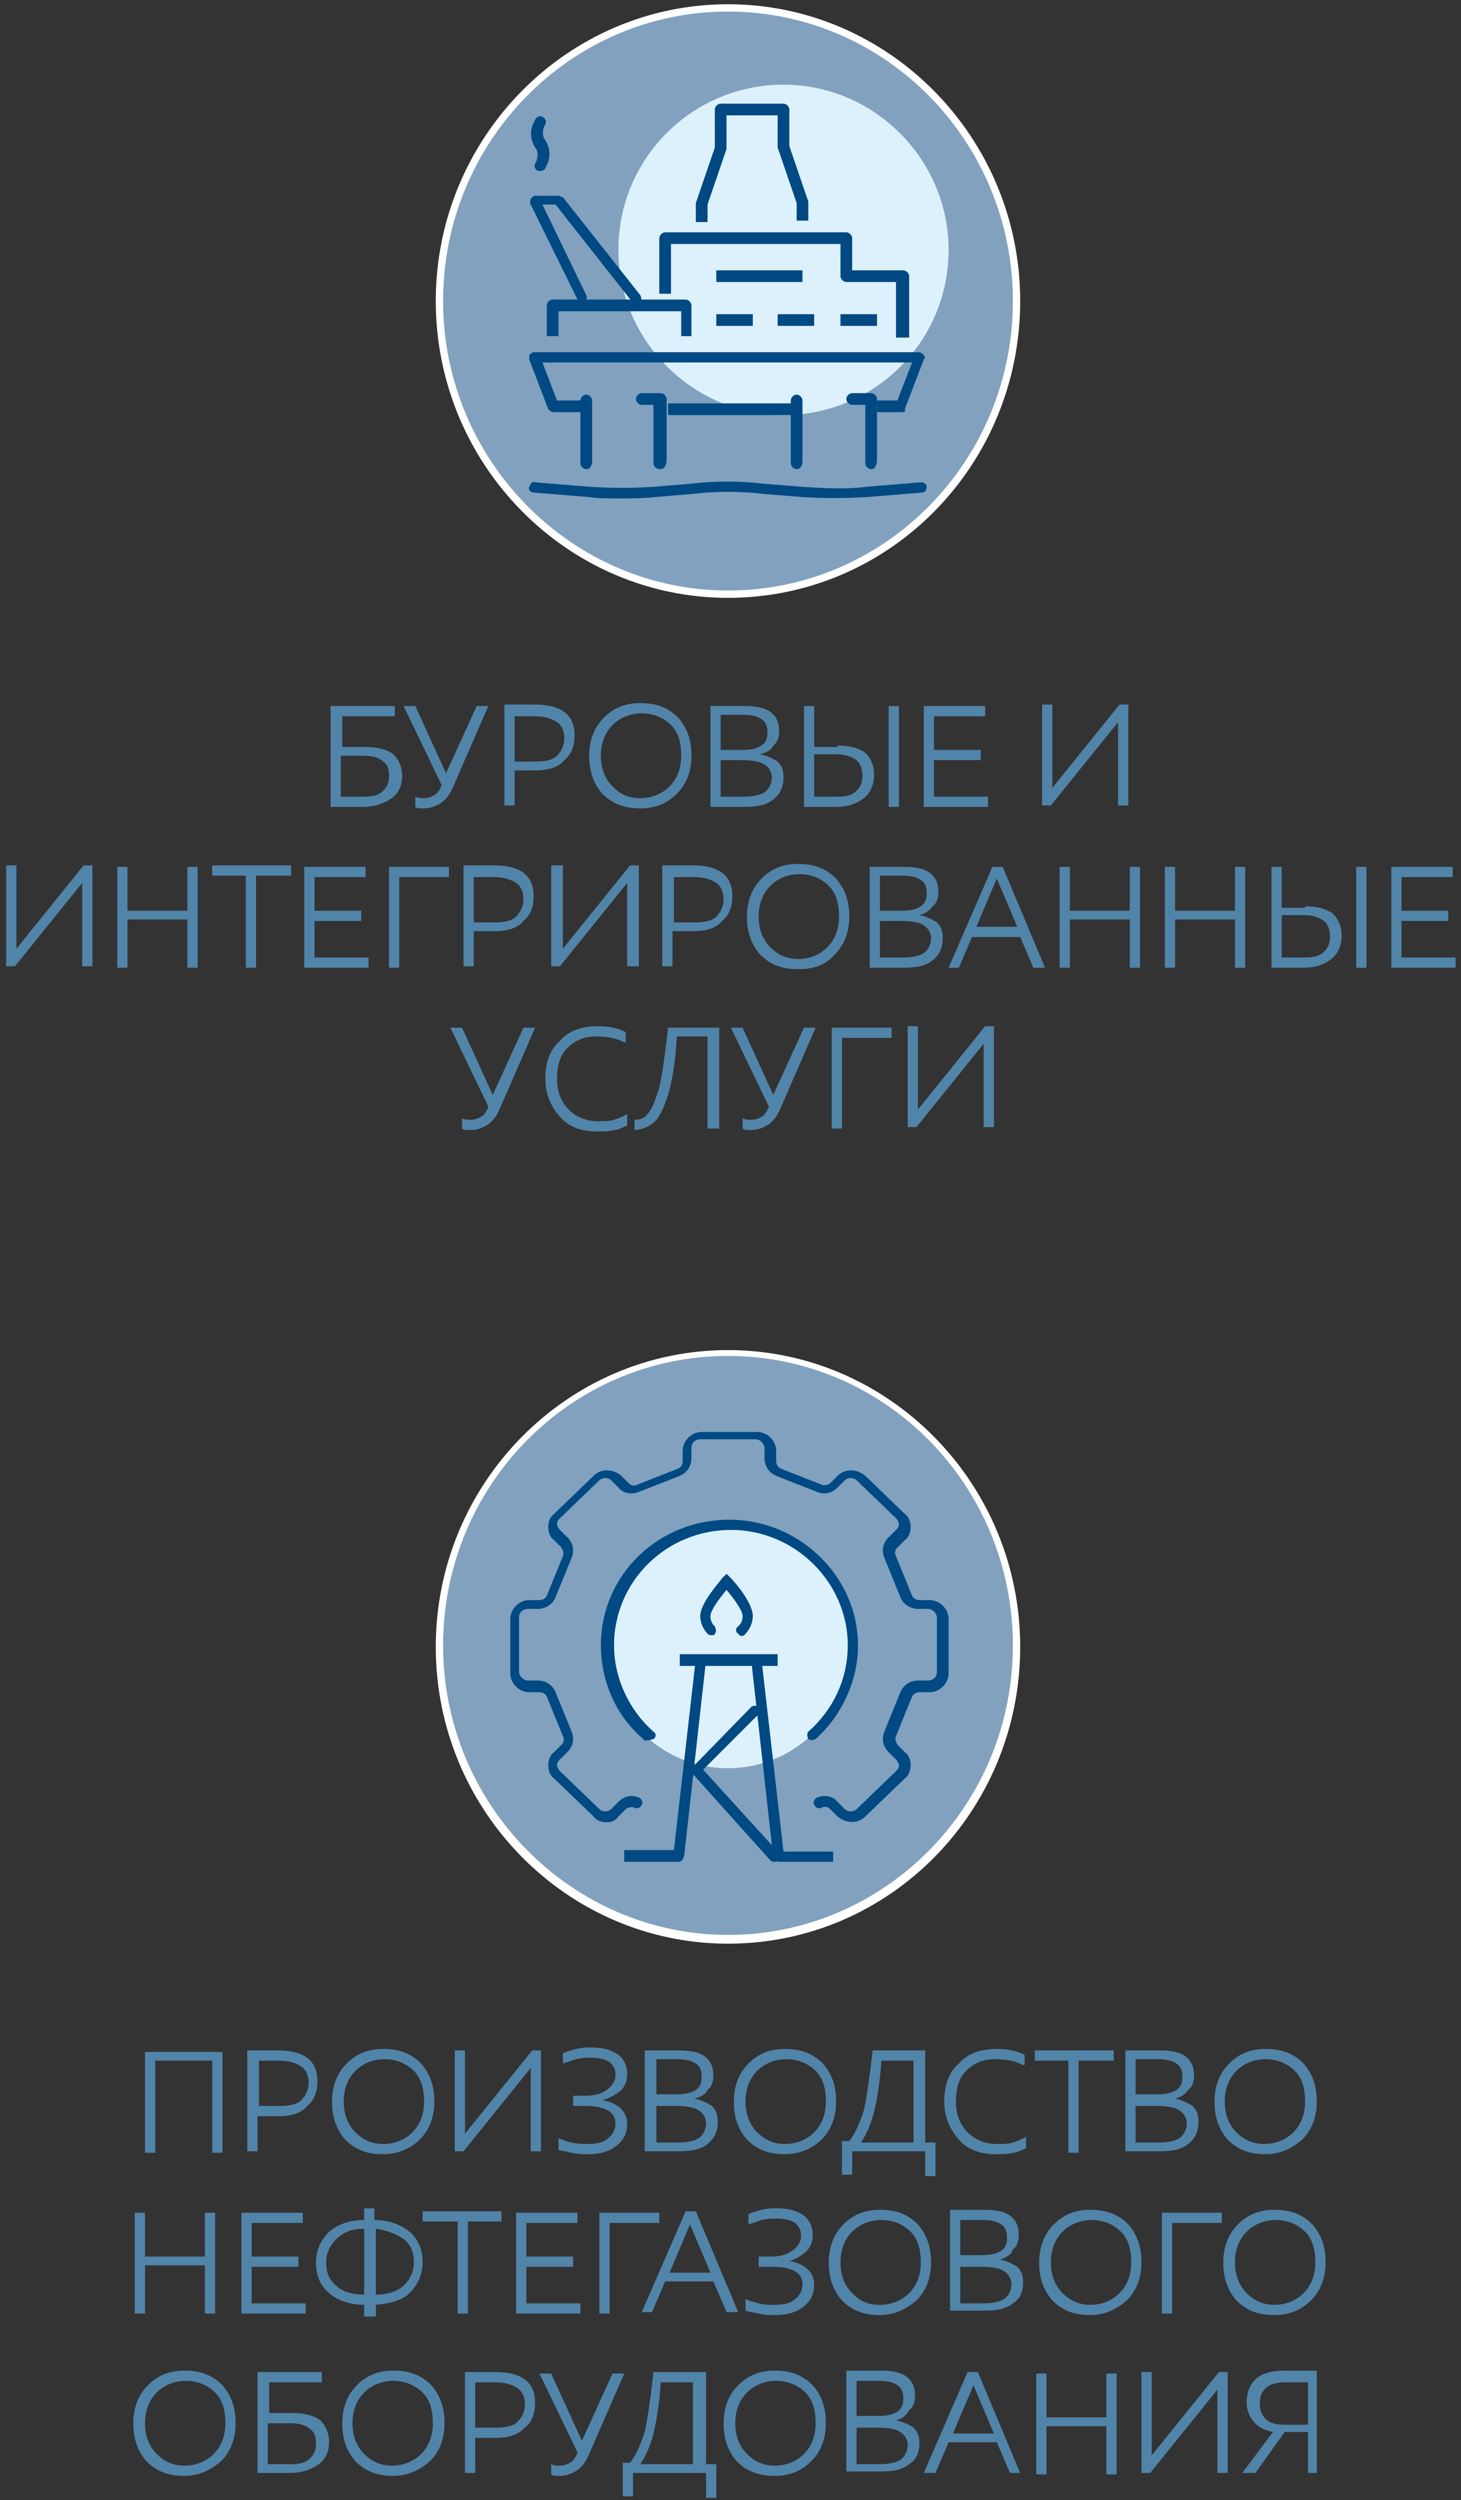 <svg width="200" height="342" viewBox="0 0 200 342" fill="none" xmlns="http://www.w3.org/2000/svg">
<rect x="0" y="0" width="200" height="342" fill="#333333" stroke="none"/>
<path d="M29.052 294.298V281.897H21.251V294.498H19.851V280.697H30.452V294.498H29.052V294.298ZM38.052 289.498H35.252V294.298H33.852V280.497H38.052C41.652 280.497 43.452 281.897 43.452 284.697C43.452 286.097 43.052 287.297 42.052 288.098C41.252 289.098 39.852 289.498 38.052 289.498ZM35.452 288.098H38.252C39.652 288.098 40.652 287.897 41.252 287.297C41.852 286.697 42.252 285.897 42.252 284.897C42.252 283.897 41.852 283.097 41.252 282.697C40.652 282.297 39.652 281.897 38.252 281.897H35.452V288.098ZM52.453 294.698C50.253 294.698 48.653 294.098 47.253 292.698C46.053 291.298 45.452 289.698 45.452 287.497C45.452 285.497 46.053 283.697 47.453 282.297C48.853 280.897 50.453 280.297 52.453 280.297C54.653 280.297 56.253 280.897 57.653 282.297C58.853 283.697 59.453 285.297 59.453 287.497C59.453 289.498 58.853 291.298 57.453 292.698C56.253 293.898 54.453 294.698 52.453 294.698ZM52.453 293.298C54.053 293.298 55.453 292.698 56.453 291.698C57.453 290.698 58.053 289.298 58.053 287.497C58.053 285.697 57.653 284.297 56.653 283.297C55.653 282.297 54.253 281.697 52.653 281.697C51.053 281.697 49.653 282.297 48.653 283.297C47.653 284.297 47.053 285.697 47.053 287.497C47.053 289.298 47.653 290.698 48.653 291.698C49.653 292.698 50.853 293.298 52.453 293.298ZM63.653 280.497V289.498C63.653 290.698 63.653 291.498 63.653 291.898L72.854 280.497H74.054V294.298H72.654V286.097C72.654 284.697 72.654 283.497 72.654 282.897L63.453 294.298H62.253V280.497H63.653ZM82.454 287.297C84.654 287.697 85.854 288.898 85.854 290.498C85.854 291.698 85.454 292.698 84.454 293.498C83.454 294.298 82.254 294.698 80.454 294.698C79.654 294.698 79.054 294.698 78.254 294.498C77.454 294.298 77.054 294.298 76.454 294.098V292.498C76.854 292.698 77.454 292.898 78.254 293.098C79.054 293.298 79.654 293.298 80.454 293.298C81.654 293.298 82.654 293.098 83.254 292.498C83.854 292.098 84.254 291.298 84.254 290.498C84.254 288.898 82.854 288.098 80.054 288.098H78.454V286.697H80.054C81.254 286.697 82.254 286.497 83.054 285.897C83.854 285.297 84.254 284.697 84.254 283.897C84.254 283.097 84.054 282.697 83.454 282.097C82.854 281.697 82.054 281.497 80.854 281.497C80.254 281.497 79.654 281.497 78.854 281.697C78.254 281.897 77.654 282.097 77.054 282.297V280.897C77.454 280.697 78.054 280.497 78.854 280.297C79.654 280.097 80.254 280.097 81.054 280.097C82.654 280.097 83.854 280.497 84.654 281.097C85.454 281.697 85.854 282.697 85.854 283.697C85.854 284.497 85.654 285.297 85.054 285.897C84.454 286.497 83.254 287.097 82.454 287.297ZM95.055 287.097C96.055 287.297 96.855 287.698 97.455 288.098C98.055 288.698 98.255 289.298 98.255 290.298C98.255 291.498 97.855 292.498 96.855 293.298C95.855 294.098 94.655 294.298 92.655 294.298H88.254V280.497H92.855C94.455 280.497 95.655 280.697 96.455 281.297C97.255 281.897 97.655 282.697 97.655 283.897C97.655 284.697 97.455 285.497 96.855 285.897C96.655 286.497 95.855 286.897 95.055 287.097ZM89.855 286.497H92.655C93.855 286.497 94.655 286.297 95.255 285.897C95.855 285.497 96.055 284.897 96.055 284.097C96.055 283.297 95.855 282.697 95.255 282.297C94.655 281.897 93.855 281.697 92.655 281.697H89.855V286.497ZM89.855 293.098H92.655C94.055 293.098 95.055 292.898 95.655 292.498C96.255 292.098 96.655 291.298 96.655 290.498C96.655 289.698 96.255 289.098 95.655 288.698C95.055 288.298 94.055 288.098 92.455 288.098H89.855V293.098ZM107.455 294.698C105.255 294.698 103.655 294.098 102.255 292.698C101.055 291.298 100.455 289.698 100.455 287.497C100.455 285.497 101.055 283.697 102.455 282.297C103.855 280.897 105.455 280.297 107.455 280.297C109.655 280.297 111.255 280.897 112.655 282.297C113.856 283.697 114.456 285.297 114.456 287.497C114.456 289.498 113.856 291.298 112.455 292.698C111.255 293.898 109.455 294.698 107.455 294.698ZM107.455 293.298C109.055 293.298 110.455 292.698 111.455 291.698C112.455 290.698 113.056 289.298 113.056 287.497C113.056 285.697 112.655 284.297 111.655 283.297C110.655 282.297 109.255 281.697 107.655 281.697C106.055 281.697 104.655 282.297 103.655 283.297C102.655 284.297 102.055 285.697 102.055 287.497C102.055 289.298 102.655 290.698 103.655 291.698C104.655 292.698 105.855 293.298 107.455 293.298ZM126.456 294.298H116.656V297.498H115.256V292.898H116.256C117.056 291.898 117.656 290.498 118.256 288.698C118.656 286.897 119.056 284.097 119.456 280.497H126.656V293.098H128.056V297.698H126.656V294.298H126.456ZM125.056 293.098V281.897H120.656C120.456 284.897 120.056 287.297 119.656 288.898C119.256 290.498 118.656 291.898 117.856 293.098H125.056ZM140.057 282.497C138.857 281.897 137.657 281.697 136.257 281.697C134.456 281.697 133.256 282.297 132.256 283.297C131.256 284.297 130.856 285.697 130.856 287.497C130.856 289.298 131.456 290.698 132.456 291.698C133.456 292.698 134.856 293.298 136.457 293.298C137.257 293.298 138.057 293.298 138.657 293.098C139.257 292.898 139.857 292.698 140.457 292.298V293.898C139.857 294.098 139.257 294.498 138.657 294.498C138.057 294.698 137.257 294.698 136.257 294.698C134.256 294.698 132.456 294.098 131.256 292.698C130.056 291.298 129.256 289.698 129.256 287.497C129.256 285.297 129.856 283.497 131.256 282.297C132.456 280.897 134.256 280.297 136.457 280.297C137.857 280.297 139.057 280.497 140.257 281.097V282.497H140.057ZM147.657 281.897V294.498H146.257V281.897H141.657V280.497H152.457V281.897H147.657ZM160.858 287.097C161.858 287.297 162.658 287.698 163.258 288.098C163.858 288.698 164.058 289.298 164.058 290.298C164.058 291.498 163.658 292.498 162.658 293.298C161.658 294.098 160.458 294.298 158.458 294.298H154.057V280.497H158.658C160.258 280.497 161.458 280.697 162.258 281.297C163.058 281.897 163.458 282.697 163.458 283.897C163.458 284.697 163.258 285.497 162.658 285.897C162.258 286.497 161.658 286.897 160.858 287.097ZM155.657 286.497H158.458C159.658 286.497 160.458 286.297 161.058 285.897C161.658 285.497 161.858 284.897 161.858 284.097C161.858 283.297 161.658 282.697 161.058 282.297C160.458 281.897 159.658 281.697 158.458 281.697H155.457V286.497H155.657ZM155.657 293.098H158.458C159.858 293.098 160.858 292.898 161.458 292.498C162.058 292.098 162.458 291.298 162.458 290.498C162.458 289.698 162.058 289.098 161.458 288.698C160.858 288.298 159.858 288.098 158.258 288.098H155.457V293.098H155.657ZM173.258 294.698C171.058 294.698 169.458 294.098 168.058 292.698C166.858 291.298 166.258 289.698 166.258 287.497C166.258 285.497 166.858 283.697 168.258 282.297C169.658 280.897 171.258 280.297 173.258 280.297C175.458 280.297 177.058 280.897 178.458 282.297C179.658 283.697 180.259 285.297 180.259 287.497C180.259 289.498 179.659 291.298 178.258 292.698C176.858 293.898 175.258 294.698 173.258 294.698ZM173.058 293.298C174.658 293.298 176.058 292.698 177.058 291.698C178.058 290.698 178.658 289.298 178.658 287.497C178.658 285.697 178.258 284.297 177.258 283.297C176.258 282.297 174.858 281.697 173.258 281.697C171.658 281.697 170.258 282.297 169.258 283.297C168.258 284.297 167.658 285.697 167.658 287.497C167.658 289.298 168.258 290.698 169.258 291.698C170.258 292.698 171.458 293.298 173.058 293.298Z" fill="#5184A9"/>
<path d="M28.052 316.3V309.899H19.851V316.5H18.451V302.699H19.851V308.699H28.052V302.699H29.452V316.5H28.052V316.3ZM34.452 303.899V308.699H40.852V310.099H34.452V315.1H41.852V316.5H33.052V302.699H41.452V304.099H34.452V303.899ZM51.453 315.3V316.9H49.853V315.3C47.853 315.3 46.253 314.7 45.053 313.7C43.852 312.7 43.252 311.3 43.252 309.499C43.252 307.899 43.852 306.499 45.053 305.299C46.253 304.299 47.853 303.699 49.853 303.699V302.099H51.253V303.699C53.253 303.699 54.853 304.299 56.053 305.299C57.253 306.299 57.853 307.699 57.853 309.499C57.853 311.1 57.253 312.5 56.053 313.7C55.053 314.7 53.453 315.1 51.453 315.3ZM49.853 304.899C48.253 304.899 47.053 305.299 46.053 306.299C45.253 307.099 44.653 308.099 44.653 309.499C44.653 310.9 45.053 311.9 46.053 312.7C46.853 313.5 48.253 313.9 49.853 313.9V304.899ZM51.453 304.899V313.9C53.053 313.9 54.253 313.5 55.253 312.7C56.053 311.9 56.653 310.9 56.653 309.499C56.653 308.099 56.253 307.099 55.253 306.299C54.053 305.499 52.853 305.099 51.453 304.899ZM64.053 303.899V316.5H62.653V303.899H57.853V302.499H68.654V303.899H64.053ZM72.054 303.899V308.699H78.454V310.099H72.054V315.1H79.454V316.5H70.654V302.699H79.054V304.099H72.054V303.899ZM83.454 303.899V316.5H82.054V302.699H90.255V304.099H83.454V303.899ZM99.455 316.3L97.655 312.1H91.055L89.255 316.3H87.855L93.855 302.499H95.255L101.055 316.3H99.455ZM91.655 310.9H97.255L94.455 304.299L91.655 310.9ZM108.055 309.299C110.256 309.699 111.456 310.9 111.456 312.5C111.456 313.7 111.056 314.7 110.055 315.5C109.055 316.3 107.855 316.7 106.055 316.7C105.255 316.7 104.655 316.7 103.855 316.5C103.055 316.3 102.655 316.3 102.055 316.1V314.5C102.455 314.7 103.055 314.9 103.855 315.1C104.655 315.3 105.255 315.3 106.055 315.3C107.255 315.3 108.255 315.1 108.855 314.5C109.455 314.1 109.855 313.3 109.855 312.5C109.855 310.9 108.455 310.099 105.655 310.099H103.855V308.699H105.455C106.655 308.699 107.655 308.499 108.455 307.899C109.255 307.299 109.655 306.699 109.655 305.899C109.655 305.099 109.455 304.699 108.855 304.099C108.255 303.699 107.455 303.499 106.255 303.499C105.655 303.499 105.055 303.499 104.255 303.699C103.655 303.899 103.055 304.099 102.455 304.299V302.899C102.855 302.699 103.455 302.499 104.255 302.299C105.055 302.099 105.655 302.099 106.455 302.099C108.055 302.099 109.255 302.499 110.055 303.099C110.856 303.699 111.256 304.699 111.256 305.699C111.256 306.499 111.056 307.299 110.455 307.899C109.855 308.499 108.855 309.099 108.055 309.299ZM120.456 316.7C118.256 316.7 116.656 316.1 115.256 314.7C114.056 313.3 113.456 311.7 113.456 309.499C113.456 307.499 114.056 305.699 115.456 304.299C116.856 302.899 118.456 302.299 120.456 302.299C122.656 302.299 124.256 302.899 125.656 304.299C126.856 305.699 127.456 307.299 127.456 309.499C127.456 311.5 126.856 313.3 125.456 314.7C124.056 315.9 122.456 316.7 120.456 316.7ZM120.456 315.3C122.056 315.3 123.456 314.7 124.456 313.7C125.456 312.7 126.056 311.3 126.056 309.499C126.056 307.699 125.656 306.299 124.656 305.299C123.656 304.299 122.256 303.699 120.656 303.699C119.056 303.699 117.656 304.299 116.656 305.299C115.656 306.299 115.056 307.699 115.056 309.499C115.056 311.3 115.656 312.7 116.656 313.7C117.656 314.7 118.656 315.3 120.456 315.3ZM136.857 309.099C137.857 309.299 138.657 309.699 139.257 310.099C139.857 310.7 140.057 311.3 140.057 312.3C140.057 313.5 139.657 314.5 138.657 315.1C137.657 315.9 136.457 316.1 134.457 316.1H130.056V302.299H134.657C136.257 302.299 137.457 302.499 138.257 303.099C139.057 303.699 139.457 304.499 139.457 305.699C139.457 306.499 139.257 307.299 138.657 307.699C138.457 308.499 137.657 308.899 136.857 309.099ZM131.656 308.499H134.457C135.657 308.499 136.457 308.299 137.057 307.899C137.657 307.499 137.857 306.899 137.857 306.099C137.857 305.299 137.657 304.699 137.057 304.299C136.457 303.899 135.657 303.699 134.457 303.699H131.456V308.499H131.656ZM131.656 315.1H134.457C135.857 315.1 136.857 314.9 137.457 314.5C138.057 314.1 138.457 313.3 138.457 312.5C138.457 311.7 138.057 311.1 137.457 310.699C136.857 310.299 135.857 310.099 134.257 310.099H131.456V315.1H131.656ZM149.257 316.7C147.057 316.7 145.457 316.1 144.057 314.7C142.857 313.3 142.257 311.7 142.257 309.499C142.257 307.499 142.857 305.699 144.257 304.299C145.657 302.899 147.257 302.299 149.257 302.299C151.457 302.299 153.057 302.899 154.457 304.299C155.658 305.699 156.258 307.299 156.258 309.499C156.258 311.5 155.658 313.3 154.257 314.7C152.857 315.9 151.257 316.7 149.257 316.7ZM149.257 315.3C150.857 315.3 152.257 314.7 153.257 313.7C154.257 312.7 154.857 311.3 154.857 309.499C154.857 307.699 154.457 306.299 153.457 305.299C152.457 304.299 151.057 303.699 149.457 303.699C147.857 303.699 146.457 304.299 145.457 305.299C144.457 306.299 143.857 307.699 143.857 309.499C143.857 311.3 144.457 312.7 145.457 313.7C146.457 314.7 147.657 315.3 149.257 315.3ZM160.458 303.899V316.5H159.058V302.699H167.258V304.099H160.458V303.899ZM174.458 316.7C172.258 316.7 170.658 316.1 169.258 314.7C168.058 313.3 167.458 311.7 167.458 309.499C167.458 307.499 168.058 305.699 169.458 304.299C170.858 302.899 172.458 302.299 174.458 302.299C176.658 302.299 178.259 302.899 179.659 304.299C180.859 305.699 181.459 307.299 181.459 309.499C181.459 311.5 180.859 313.3 179.459 314.7C178.259 315.9 176.658 316.7 174.458 316.7ZM174.458 315.3C176.058 315.3 177.458 314.7 178.459 313.7C179.459 312.7 180.059 311.3 180.059 309.499C180.059 307.699 179.659 306.299 178.659 305.299C177.659 304.299 176.258 303.699 174.658 303.699C173.058 303.699 171.658 304.299 170.658 305.299C169.658 306.299 169.058 307.699 169.058 309.499C169.058 311.3 169.658 312.7 170.658 313.7C171.658 314.7 172.858 315.3 174.458 315.3Z" fill="#5184A9"/>
<path d="M25.251 338.701C23.051 338.701 21.451 338.101 20.051 336.701C18.851 335.301 18.251 333.701 18.251 331.501C18.251 329.501 18.851 327.7 20.251 326.3C21.651 324.9 23.251 324.3 25.251 324.3C27.451 324.3 29.052 324.9 30.452 326.3C31.652 327.7 32.252 329.301 32.252 331.501C32.252 333.501 31.652 335.301 30.252 336.701C28.852 337.901 27.252 338.701 25.251 338.701ZM25.251 337.301C26.852 337.301 28.252 336.701 29.252 335.701C30.252 334.701 30.852 333.301 30.852 331.501C30.852 329.701 30.452 328.3 29.452 327.3C28.451 326.3 27.051 325.7 25.451 325.7C23.851 325.7 22.451 326.3 21.451 327.3C20.451 328.3 19.851 329.701 19.851 331.501C19.851 333.301 20.451 334.701 21.451 335.701C22.451 336.701 23.651 337.301 25.251 337.301ZM39.652 338.301H35.252V324.5H44.052V325.9H36.852V330.101H40.052C41.852 330.101 43.052 330.501 43.852 331.101C44.652 331.901 45.052 332.901 45.052 334.101C45.052 335.301 44.652 336.301 43.652 337.101C42.452 337.901 41.252 338.301 39.652 338.301ZM39.652 331.501H36.652V337.101H39.852C41.052 337.101 41.852 336.901 42.452 336.301C43.052 335.701 43.252 335.101 43.252 334.301C43.252 333.301 43.052 332.701 42.452 332.301C41.852 331.701 40.852 331.501 39.652 331.501ZM53.853 338.701C51.653 338.701 50.053 338.101 48.652 336.701C47.452 335.301 46.852 333.701 46.852 331.501C46.852 329.501 47.452 327.7 48.852 326.3C50.252 324.9 51.853 324.3 53.853 324.3C56.053 324.3 57.653 324.9 59.053 326.3C60.253 327.7 60.853 329.301 60.853 331.501C60.853 333.501 60.253 335.301 58.853 336.701C57.453 337.901 55.853 338.701 53.853 338.701ZM53.653 337.301C55.253 337.301 56.653 336.701 57.653 335.701C58.653 334.701 59.253 333.301 59.253 331.501C59.253 329.701 58.853 328.3 57.853 327.3C56.853 326.3 55.453 325.7 53.853 325.7C52.253 325.7 50.852 326.3 49.852 327.3C48.852 328.3 48.252 329.701 48.252 331.501C48.252 333.301 48.852 334.701 49.852 335.701C50.852 336.701 52.053 337.301 53.653 337.301ZM67.853 333.501H65.053V338.301H63.653V324.5H67.853C71.454 324.5 73.254 325.9 73.254 328.7C73.254 330.101 72.853 331.301 71.853 332.101C70.853 333.101 69.653 333.501 67.853 333.501ZM65.053 332.101H67.853C69.253 332.101 70.253 331.901 70.853 331.301C71.454 330.701 71.853 329.901 71.853 328.901C71.853 327.9 71.454 327.1 70.853 326.7C70.253 326.3 69.253 325.9 67.853 325.9H65.053V332.101ZM80.654 335.701C80.254 336.701 79.654 337.501 79.054 337.901C78.454 338.301 77.654 338.701 76.654 338.701C76.054 338.701 75.654 338.701 75.454 338.501V337.101C75.854 337.301 76.254 337.301 76.654 337.301C77.254 337.301 77.654 337.101 78.054 336.901C78.454 336.701 78.854 336.101 79.054 335.501L73.854 324.7H75.454L79.654 333.901L83.854 324.7H85.454L80.654 335.701ZM96.455 338.301H86.654V341.501H85.254V336.901H86.254C87.054 335.901 87.654 334.501 88.254 332.701C88.654 330.901 89.054 328.1 89.454 324.5H96.655V337.101H98.055V341.701H96.655V338.301H96.455ZM94.855 337.101V325.9H90.454C90.254 328.901 89.854 331.301 89.454 332.901C89.054 334.501 88.454 335.901 87.654 337.101H94.855ZM106.055 338.701C103.855 338.701 102.255 338.101 100.855 336.701C99.655 335.301 99.055 333.701 99.055 331.501C99.055 329.501 99.655 327.7 101.055 326.3C102.455 324.9 104.055 324.3 106.055 324.3C108.255 324.3 109.855 324.9 111.255 326.3C112.455 327.7 113.055 329.301 113.055 331.501C113.055 333.501 112.455 335.301 111.055 336.701C109.855 337.901 108.255 338.701 106.055 338.701ZM106.055 337.301C107.655 337.301 109.055 336.701 110.055 335.701C111.055 334.701 111.655 333.301 111.655 331.501C111.655 329.701 111.255 328.3 110.255 327.3C109.255 326.3 107.855 325.7 106.255 325.7C104.655 325.7 103.255 326.3 102.255 327.3C101.255 328.3 100.655 329.701 100.655 331.501C100.655 333.301 101.255 334.701 102.255 335.701C103.255 336.701 104.455 337.301 106.055 337.301ZM122.656 331.101C123.656 331.301 124.456 331.701 125.056 332.101C125.656 332.701 125.856 333.301 125.856 334.301C125.856 335.501 125.456 336.501 124.456 337.101C123.456 337.901 122.256 338.101 120.256 338.101H115.855V324.3H120.456C122.056 324.3 123.256 324.5 124.056 325.1C124.856 325.7 125.256 326.5 125.256 327.7C125.256 328.5 125.056 329.301 124.456 329.701C124.056 330.501 123.456 330.901 122.656 331.101ZM117.455 330.501H120.256C121.456 330.501 122.256 330.301 122.856 329.901C123.456 329.501 123.656 328.901 123.656 328.1C123.656 327.3 123.456 326.7 122.856 326.3C122.256 325.9 121.456 325.7 120.256 325.7H117.256V330.501H117.455ZM117.455 337.101H120.256C121.656 337.101 122.656 336.901 123.256 336.501C123.856 336.101 124.256 335.301 124.256 334.501C124.256 333.701 123.856 333.101 123.256 332.701C122.656 332.301 121.656 332.101 120.056 332.101H117.256V337.101H117.455ZM138.256 338.301L136.456 334.101H129.856L128.056 338.301H126.456L132.456 324.5H133.856L139.657 338.301H138.256ZM130.456 332.901H136.056L133.256 326.3L130.456 332.901ZM151.457 338.301V331.901H143.257V338.501H141.857V324.7H143.257V330.701H151.457V324.7H152.857V338.501H151.457V338.301ZM157.657 324.5V333.501C157.657 334.701 157.657 335.501 157.657 335.901L166.858 324.5H168.058V338.301H166.658V330.101C166.658 328.701 166.658 327.5 166.658 326.9L157.457 338.301H156.257V324.5H157.657ZM180.458 338.301H179.058V332.701H175.858L171.858 338.301H170.058L174.258 332.701C173.258 332.501 172.258 332.101 171.658 331.301C171.058 330.701 170.658 329.701 170.658 328.7C170.658 327.3 171.058 326.3 171.858 325.5C172.658 324.7 174.058 324.3 175.858 324.3H180.258V338.301H180.458ZM176.058 325.9C174.858 325.9 173.858 326.1 173.258 326.7C172.658 327.3 172.458 327.9 172.458 328.901C172.458 329.701 172.658 330.301 173.258 330.901C173.858 331.501 174.658 331.701 175.858 331.701H179.058V325.9H176.058Z" fill="#5184A9"/>
<path d="M99.655 265.297C121.456 265.297 139.257 247.296 139.257 225.095C139.257 202.894 121.456 184.894 99.655 184.894C77.854 184.894 60.053 202.894 60.053 225.095C60.053 247.296 77.854 265.297 99.655 265.297Z" fill="#81A1BF"/>
<path d="M99.655 265.897C77.654 265.897 59.653 247.696 59.653 225.295C59.653 202.894 77.654 184.693 99.655 184.693C121.656 184.693 139.657 202.894 139.657 225.295C139.657 247.696 121.856 265.897 99.655 265.897ZM99.655 185.493C78.054 185.493 60.653 203.294 60.653 225.095C60.653 246.896 78.254 264.696 99.655 264.696C121.256 264.696 138.657 246.896 138.657 225.095C138.657 203.294 121.256 185.493 99.655 185.493Z" fill="white"/>
<path d="M116.256 225.295C116.256 234.495 108.855 241.895 99.655 241.895C90.454 241.895 83.054 234.495 83.054 225.295C83.054 216.094 90.454 208.694 99.655 208.694C108.855 208.694 116.256 216.094 116.256 225.295Z" fill="#DDF1FD"/>
<path d="M83.054 249.296C82.454 249.296 81.654 249.096 81.254 248.496L75.854 243.296C75.254 242.896 75.054 242.096 75.054 241.496C75.054 240.896 75.254 240.096 75.854 239.696L76.854 238.695C77.254 238.295 77.254 237.895 77.054 237.495L74.854 232.095C74.654 231.695 74.254 231.495 73.854 231.495H72.454C71.054 231.495 69.854 230.295 69.854 228.895V221.495C69.854 220.095 71.054 218.895 72.454 218.895H73.854C74.254 218.895 74.654 218.695 74.854 218.295L77.054 212.894C77.254 212.494 77.054 212.094 76.854 211.694L75.854 210.694C75.254 210.294 75.054 209.494 75.054 208.894C75.054 208.294 75.254 207.494 75.854 207.094L81.254 201.894C82.254 200.894 83.854 200.894 85.054 201.894L86.054 202.894C86.454 203.294 86.854 203.294 87.254 203.094L92.855 200.894C93.255 200.694 93.455 200.294 93.455 199.894V198.494C93.455 197.094 94.655 195.894 96.055 195.894H103.655C105.055 195.894 106.255 197.094 106.255 198.494V199.894C106.255 200.294 106.455 200.694 106.855 200.894L112.455 203.094C112.855 203.294 113.456 203.094 113.656 202.894L114.656 201.894C115.656 200.894 117.256 200.894 118.456 201.894L123.856 207.094C124.456 207.494 124.656 208.294 124.656 208.894C124.656 209.494 124.456 210.294 123.856 210.694L122.856 211.694C122.456 212.094 122.456 212.494 122.656 212.894L124.856 218.295C125.056 218.695 125.456 218.895 125.856 218.895H127.256C128.656 218.895 129.856 220.095 129.856 221.495V228.895C129.856 230.295 128.656 231.495 127.256 231.495H125.856C125.456 231.495 125.056 231.695 124.856 232.095L122.656 237.495C122.456 237.895 122.656 238.295 122.856 238.695L123.856 239.696C124.456 240.096 124.656 240.896 124.656 241.496C124.656 242.096 124.456 242.896 123.856 243.296L118.456 248.496C117.456 249.496 115.856 249.496 114.656 248.496L113.656 247.496C113.256 247.096 112.855 247.096 112.455 247.296C112.055 247.496 111.655 247.296 111.455 246.896C111.255 246.496 111.455 246.096 111.855 245.896C112.855 245.496 114.056 245.696 114.656 246.496L115.656 247.496C116.056 247.896 116.856 247.896 117.256 247.496L122.656 242.296C122.856 242.096 123.056 241.896 123.056 241.496C123.056 241.296 122.856 240.896 122.656 240.696L121.656 239.696C120.856 238.895 120.656 237.895 121.056 236.895L123.256 231.495C123.656 230.495 124.656 229.895 125.656 229.895H127.056C127.656 229.895 128.256 229.495 128.256 228.695V221.295C128.256 220.695 127.656 220.095 127.056 220.095H125.656C124.656 220.095 123.656 219.495 123.256 218.495L121.056 213.094C120.656 212.094 120.856 211.094 121.656 210.294L122.656 209.294C122.856 209.094 123.056 208.894 123.056 208.494C123.056 208.294 122.856 207.894 122.656 207.694L117.256 202.494C116.856 202.094 116.056 202.094 115.656 202.494L114.656 203.494C113.856 204.294 112.855 204.494 111.855 204.094L106.255 201.894C105.255 201.494 104.655 200.494 104.655 199.494V198.094C104.655 197.494 104.055 196.894 103.455 196.894H95.855C95.255 196.894 94.655 197.294 94.655 198.094V199.494C94.655 200.494 94.055 201.494 93.055 201.894L87.454 204.094C86.454 204.494 85.254 204.294 84.654 203.494L83.654 202.494C83.254 202.094 82.454 202.094 82.054 202.494L76.654 207.694C76.454 207.894 76.254 208.094 76.254 208.494C76.254 208.694 76.454 209.094 76.654 209.294L77.654 210.294C78.454 211.094 78.654 212.094 78.254 213.094L76.054 218.495C75.654 219.495 74.654 220.095 73.654 220.095H72.254C71.654 220.095 71.054 220.495 71.054 221.295V228.695C71.054 229.295 71.654 229.895 72.254 229.895H73.654C74.654 229.895 75.654 230.495 76.054 231.495L78.254 236.895C78.654 237.895 78.454 238.895 77.654 239.696L76.654 240.696C76.454 240.896 76.254 241.096 76.254 241.496C76.254 241.696 76.454 242.096 76.654 242.296L82.054 247.496C82.454 247.896 83.254 247.896 83.654 247.496L84.654 246.496C85.454 245.696 86.454 245.496 87.454 245.896C87.854 246.096 88.054 246.496 87.854 246.896C87.654 247.296 87.254 247.496 86.854 247.296C86.454 247.096 85.854 247.296 85.654 247.496L84.654 248.496C84.254 249.096 83.654 249.296 83.054 249.296Z" fill="#004982"/>
<path d="M88.454 238.094C88.254 238.094 88.054 238.094 88.054 237.894C84.254 234.694 82.254 229.894 82.254 225.094C82.254 215.493 90.054 207.893 99.855 207.893C109.455 207.893 117.456 215.693 117.456 225.094C117.456 229.894 115.255 234.694 111.655 237.894C111.255 238.094 110.855 238.094 110.655 237.894C110.455 237.494 110.455 237.094 110.655 236.894C114.055 233.894 116.056 229.694 116.056 225.094C116.056 216.493 108.855 209.293 100.055 209.293C91.254 209.293 84.054 216.293 84.054 225.094C84.054 229.494 86.054 233.894 89.454 236.894C89.854 237.094 89.854 237.694 89.454 237.894C88.854 238.094 88.654 238.094 88.454 238.094Z" fill="#004982"/>
<path d="M114.056 254.696H106.655C106.255 254.696 105.855 254.496 105.855 254.096L102.855 227.295L104.255 227.095L107.255 253.296H114.056V254.696ZM92.855 254.696H85.454V253.096H92.255L95.255 226.895L96.655 227.095L93.655 253.896C93.455 254.496 93.255 254.696 92.855 254.696Z" fill="#004982"/>
<path d="M106.055 254.697C105.855 254.697 105.655 254.697 105.455 254.497L94.855 242.696C94.655 242.496 94.655 241.896 94.855 241.696L102.855 233.496C103.055 233.296 103.655 233.296 103.855 233.496C104.055 233.696 104.055 234.296 103.855 234.496L96.255 242.096L106.455 253.297C106.655 253.697 106.655 254.097 106.455 254.297C106.255 254.697 106.255 254.697 106.055 254.697Z" fill="#004982"/>
<path d="M97.455 223.695C97.255 223.695 97.055 223.695 96.855 223.495C96.255 222.895 95.855 221.895 95.855 221.095C95.855 219.295 98.455 216.495 98.855 215.895L99.455 215.295L100.055 215.895C100.655 216.495 103.055 219.295 103.055 221.095C103.055 221.895 102.655 222.895 102.055 223.495C101.855 223.895 101.255 223.895 101.055 223.495C100.655 223.295 100.655 222.695 101.055 222.495C101.455 222.095 101.655 221.695 101.655 221.095C101.655 220.295 100.455 218.695 99.455 217.495C98.455 218.695 97.255 220.295 97.255 221.095C97.255 221.695 97.455 222.095 97.855 222.495C98.055 222.895 98.055 223.295 97.855 223.495C97.855 223.695 97.655 223.695 97.455 223.695Z" fill="#004982"/>
<path d="M106.455 226.296H93.055V227.896H106.455V226.296Z" fill="#004982"/>
<path d="M49.652 110.385H45.252V96.585H54.053V97.985H46.852V102.185H50.053C51.852 102.185 53.053 102.585 53.853 103.185C54.653 103.985 55.053 104.985 55.053 106.185C55.053 107.385 54.653 108.385 53.653 109.185C52.453 109.985 51.252 110.385 49.652 110.385ZM49.652 103.385H46.652V108.985H49.852C51.053 108.985 51.852 108.785 52.453 108.185C53.053 107.585 53.253 106.985 53.253 106.185C53.253 105.185 53.053 104.585 52.453 104.185C51.852 103.585 50.852 103.385 49.652 103.385ZM62.053 107.585C61.653 108.585 61.053 109.385 60.453 109.785C59.853 110.185 59.053 110.585 58.053 110.585C57.453 110.585 57.053 110.585 56.853 110.385V108.985C57.253 109.185 57.653 109.185 58.053 109.185C58.653 109.185 59.053 108.985 59.453 108.785C59.853 108.585 60.253 107.985 60.453 107.385L55.253 96.585H56.853L61.053 105.785L65.253 96.585H66.853L62.053 107.585ZM73.254 105.385H70.453V110.185H69.053V96.385H73.254C76.854 96.385 78.654 97.785 78.654 100.585C78.654 101.985 78.254 103.185 77.254 103.985C76.454 104.985 75.054 105.385 73.254 105.385ZM70.453 104.185H73.254C74.654 104.185 75.654 103.985 76.254 103.385C76.854 102.785 77.254 101.985 77.254 100.985C77.254 99.985 76.854 99.185 76.254 98.785C75.654 98.385 74.654 97.985 73.254 97.985H70.453V104.185ZM87.654 110.585C85.454 110.585 83.854 109.985 82.454 108.585C81.254 107.185 80.654 105.585 80.654 103.385C80.654 101.385 81.254 99.585 82.654 98.185C84.054 96.785 85.654 96.185 87.654 96.185C89.854 96.185 91.454 96.785 92.854 98.185C94.054 99.585 94.654 101.185 94.654 103.385C94.654 105.385 94.054 107.185 92.654 108.585C91.254 109.985 89.654 110.585 87.654 110.585ZM87.654 109.185C89.254 109.185 90.654 108.585 91.654 107.585C92.654 106.585 93.254 105.185 93.254 103.385C93.254 101.585 92.854 100.185 91.854 99.185C90.854 98.185 89.454 97.585 87.854 97.585C86.254 97.585 84.854 98.185 83.854 99.185C82.854 100.185 82.254 101.585 82.254 103.385C82.254 105.185 82.854 106.585 83.854 107.585C84.854 108.585 85.854 109.185 87.654 109.185ZM104.055 103.185C105.055 103.385 105.855 103.785 106.455 104.185C107.055 104.785 107.255 105.385 107.255 106.385C107.255 107.585 106.855 108.585 105.855 109.385C104.855 110.185 103.655 110.385 101.655 110.385H97.255V96.585H101.855C103.455 96.585 104.655 96.785 105.455 97.385C106.255 97.985 106.655 98.785 106.655 99.985C106.655 100.785 106.455 101.585 105.855 101.985C105.655 102.585 104.855 102.985 104.055 103.185ZM98.855 102.585H101.655C102.855 102.585 103.655 102.385 104.255 101.985C104.855 101.585 105.055 100.985 105.055 100.185C105.055 99.385 104.855 98.785 104.255 98.385C103.655 97.985 102.855 97.785 101.655 97.785H98.655V102.585H98.855ZM98.855 108.985H101.655C103.055 108.985 104.055 108.785 104.655 108.385C105.255 107.985 105.655 107.185 105.655 106.385C105.655 105.585 105.255 104.985 104.655 104.585C104.055 104.185 103.055 103.985 101.455 103.985H98.655V108.985H98.855ZM114.655 101.985C116.455 101.985 117.655 102.385 118.455 102.985C119.256 103.785 119.656 104.785 119.656 105.985C119.656 107.185 119.256 108.385 118.256 109.185C117.255 109.985 116.055 110.385 114.455 110.385H110.055V96.585H111.455V102.185H114.655V101.985ZM111.455 108.985H114.655C115.855 108.985 116.655 108.785 117.255 108.185C117.856 107.585 118.056 106.985 118.056 106.185C118.056 105.185 117.856 104.585 117.255 103.985C116.655 103.585 115.855 103.185 114.455 103.185H111.455V108.985ZM121.656 110.385V96.585H123.056V110.385H121.656ZM127.856 97.785V102.585H134.256V103.985H127.856V108.985H135.256V110.385H126.456V96.585H134.856V97.985H127.856V97.785ZM144.057 96.385V105.385C144.057 106.585 144.057 107.385 144.057 107.785L153.257 96.385H154.457V110.185H153.057V101.985C153.057 100.585 153.057 99.385 153.057 98.785L143.857 110.185H142.657V96.385H144.057Z" fill="#5184A9"/>
<path d="M2.25 118.385V127.385C2.25 128.586 2.25 129.386 2.25 129.786L11.451 118.385H12.651V132.186H11.251V123.985C11.251 122.585 11.251 121.385 11.251 120.785L2.05 132.186H0.85V118.385H2.25ZM25.651 132.386V125.785H17.451V132.386H16.051V118.585H17.451V124.585H25.651V118.585H27.052V132.386H25.651ZM35.052 119.785V132.386H33.652V119.785H29.052V118.385H39.852V119.785H35.052ZM43.052 119.785V124.585H49.453V125.985H43.052V130.986H50.453V132.386H41.652V118.585H50.053V119.985H43.052V119.785ZM54.653 119.785V132.386H53.253V118.585H61.453V119.985H54.653V119.785ZM67.653 127.385H64.853V132.186H63.453V118.385H67.653C71.254 118.385 73.054 119.785 73.054 122.585C73.054 123.985 72.654 125.185 71.654 125.985C70.853 126.985 69.454 127.385 67.653 127.385ZM64.853 126.185H67.653C69.053 126.185 70.053 125.985 70.653 125.385C71.254 124.785 71.654 123.985 71.654 122.985C71.654 121.985 71.254 121.185 70.653 120.785C70.053 120.385 69.053 119.985 67.653 119.985H64.853V126.185ZM77.054 118.385V127.385C77.054 128.586 77.054 129.386 77.054 129.786L86.254 118.385H87.454V132.186H85.854V123.985C85.854 122.585 85.854 121.385 85.854 120.785L76.654 132.186H75.454V118.385H77.054ZM94.855 127.385H92.055V132.186H90.654V118.385H94.855C98.455 118.385 100.255 119.785 100.255 122.585C100.255 123.985 99.855 125.185 98.855 125.985C98.055 126.985 96.655 127.385 94.855 127.385ZM92.254 126.185H95.055C96.455 126.185 97.455 125.985 98.055 125.385C98.655 124.785 99.055 123.985 99.055 122.985C99.055 121.985 98.655 121.185 98.055 120.785C97.455 120.385 96.455 119.985 95.055 119.985H92.254V126.185ZM109.255 132.586C107.055 132.586 105.455 131.986 104.055 130.586C102.855 129.186 102.255 127.585 102.255 125.385C102.255 123.385 102.855 121.585 104.255 120.185C105.655 118.785 107.255 118.185 109.255 118.185C111.455 118.185 113.055 118.785 114.455 120.185C115.656 121.585 116.256 123.185 116.256 125.385C116.256 127.385 115.656 129.186 114.255 130.586C113.055 131.986 111.455 132.586 109.255 132.586ZM109.255 131.186C110.855 131.186 112.255 130.586 113.255 129.586C114.255 128.586 114.855 127.185 114.855 125.385C114.855 123.585 114.455 122.185 113.455 121.185C112.455 120.185 111.055 119.585 109.455 119.585C107.855 119.585 106.455 120.185 105.455 121.185C104.455 122.185 103.855 123.585 103.855 125.385C103.855 127.185 104.455 128.586 105.455 129.586C106.455 130.586 107.655 131.186 109.255 131.186ZM125.856 125.185C126.856 125.385 127.656 125.785 128.256 126.185C128.856 126.785 129.056 127.385 129.056 128.386C129.056 129.586 128.656 130.586 127.656 131.386C126.656 132.186 125.456 132.386 123.456 132.386H119.056V118.585H123.656C125.256 118.585 126.456 118.785 127.256 119.385C128.056 119.985 128.456 120.785 128.456 121.985C128.456 122.785 128.256 123.585 127.656 123.985C127.256 124.585 126.656 124.985 125.856 125.185ZM120.656 124.585H123.456C124.656 124.585 125.456 124.385 126.056 123.985C126.656 123.585 126.856 122.985 126.856 122.185C126.856 121.385 126.656 120.785 126.056 120.385C125.456 119.985 124.656 119.785 123.456 119.785H120.456V124.585H120.656ZM120.656 130.986H123.456C124.856 130.986 125.856 130.786 126.456 130.386C127.056 129.986 127.456 129.186 127.456 128.386C127.456 127.585 127.056 126.985 126.456 126.585C125.856 126.185 124.856 125.985 123.256 125.985H120.456V130.986H120.656ZM141.457 132.386L139.657 128.186H133.056L131.256 132.386H129.856L135.856 118.585H137.257L143.057 132.386H141.457ZM133.656 126.785H139.257L136.456 120.185L133.656 126.785ZM154.657 132.386V125.785H146.457V132.386H145.057V118.585H146.457V124.585H154.657V118.585H156.057V132.386H154.657ZM169.058 132.386V125.785H160.858V132.386H159.457V118.585H160.858V124.585H169.058V118.585H170.458V132.386H169.058ZM178.658 123.985C180.458 123.985 181.658 124.385 182.458 124.985C183.259 125.785 183.659 126.785 183.659 127.986C183.659 129.186 183.259 130.386 182.259 131.186C181.258 131.986 180.058 132.386 178.458 132.386H174.058V118.585H175.458V124.185H178.658V123.985ZM175.458 130.986H178.658C179.858 130.986 180.658 130.786 181.258 130.186C181.859 129.586 182.059 128.986 182.059 128.186C182.059 127.185 181.859 126.585 181.258 125.985C180.658 125.585 179.858 125.185 178.458 125.185H175.458V130.986ZM185.659 132.386V118.585H187.059V132.386H185.659ZM191.859 119.785V124.585H198.259V125.985H191.859V130.986H199.259V132.386H190.459V118.585H198.859V119.985H191.859V119.785Z" fill="#5184A9"/>
<path d="M68.454 151.586C68.053 152.586 67.454 153.386 66.853 153.786C66.253 154.186 65.453 154.586 64.453 154.586C63.853 154.586 63.453 154.586 63.253 154.386V152.986C63.653 153.186 64.053 153.186 64.453 153.186C65.053 153.186 65.453 152.986 65.853 152.786C66.253 152.586 66.653 151.986 66.853 151.386L61.653 140.586H63.253L67.453 149.786L71.654 140.586H73.254L68.454 151.586ZM85.454 142.586C84.254 141.986 83.054 141.786 81.654 141.786C79.854 141.786 78.654 142.386 77.654 143.386C76.654 144.386 76.254 145.786 76.254 147.586C76.254 149.386 76.854 150.786 77.854 151.786C78.854 152.786 80.254 153.386 81.854 153.386C82.654 153.386 83.454 153.386 84.054 153.186C84.654 152.986 85.254 152.786 85.854 152.386V153.986C85.254 154.186 84.654 154.586 84.054 154.586C83.454 154.786 82.654 154.786 81.654 154.786C79.654 154.786 77.854 154.186 76.654 152.786C75.454 151.386 74.654 149.786 74.654 147.586C74.654 145.386 75.254 143.586 76.654 142.386C77.854 140.986 79.654 140.386 81.854 140.386C83.254 140.386 84.454 140.586 85.654 141.186V142.586H85.454ZM96.855 154.386V141.786H92.655C92.455 145.186 92.055 147.786 91.454 149.786C90.855 151.586 90.254 152.986 89.454 153.586C88.654 154.186 87.854 154.586 86.854 154.586V153.186C87.654 153.186 88.254 152.986 88.654 152.386C89.254 151.786 89.654 150.586 90.254 148.786C90.654 146.986 91.055 144.186 91.454 140.586H98.455V154.386H96.855ZM106.855 151.586C106.455 152.586 105.855 153.386 105.255 153.786C104.655 154.186 103.855 154.586 102.855 154.586C102.255 154.586 101.855 154.586 101.655 154.386V152.986C102.055 153.186 102.455 153.186 102.855 153.186C103.455 153.186 103.855 152.986 104.255 152.786C104.655 152.586 105.055 151.986 105.255 151.386L100.055 140.586H101.655L105.855 149.786L110.055 140.586H111.655L106.855 151.586ZM115.256 141.786V154.386H113.856V140.586H122.056V141.986H115.256V141.786ZM125.656 140.386V149.386C125.656 150.586 125.656 151.386 125.656 151.786L134.856 140.386H136.057V154.186H134.656V145.986C134.656 144.586 134.656 143.386 134.656 142.786L125.456 154.186H124.256V140.386H125.656Z" fill="#5184A9"/>
<path d="M99.655 81.385C121.456 81.385 139.257 63.384 139.257 41.183C139.257 18.982 121.456 0.981 99.655 0.981C77.854 0.981 60.053 18.982 60.053 41.183C60.053 63.384 77.854 81.385 99.655 81.385Z" fill="#81A1BF"/>
<path d="M99.655 81.784C77.654 81.784 59.653 63.583 59.653 41.182C59.653 18.781 77.654 0.581 99.655 0.581C121.656 0.581 139.657 18.781 139.657 41.182C139.657 63.583 121.856 81.784 99.655 81.784ZM99.655 1.581C78.054 1.581 60.653 19.381 60.653 41.182C60.653 62.983 78.254 80.784 99.655 80.784C121.256 80.784 138.657 62.983 138.657 41.182C138.657 19.381 121.256 1.581 99.655 1.581Z" fill="white"/>
<path d="M129.856 34.182C129.856 46.783 119.656 56.783 107.255 56.783C94.855 56.783 84.654 46.583 84.654 34.182C84.654 21.581 94.855 11.581 107.255 11.581C119.656 11.581 129.856 21.782 129.856 34.182Z" fill="#DDF1FD"/>
<path d="M84.654 68.183C83.254 68.183 81.854 68.183 80.454 67.983L73.054 67.383C72.654 67.383 72.254 66.983 72.454 66.583C72.654 66.183 72.854 65.783 73.254 65.983L80.654 66.583C83.654 66.783 86.654 66.783 89.654 66.583L94.455 66.183C97.855 65.783 101.255 65.783 104.655 66.183L109.655 66.583C112.655 66.783 115.656 66.983 118.656 66.583L126.056 65.983C126.456 65.983 126.856 66.183 126.856 66.583C126.856 66.983 126.656 67.383 126.256 67.383L118.856 67.983C115.856 68.183 112.655 68.183 109.655 67.983L104.655 67.583C101.455 67.183 98.055 67.183 94.655 67.583L89.855 67.983C88.054 68.183 86.454 68.183 84.654 68.183Z" fill="#004982"/>
<path d="M123.456 56.383H120.056V54.782H122.856L124.856 49.582H74.254L76.254 54.782H79.854V56.383H75.854C75.454 56.383 75.254 56.183 75.054 55.983L72.454 49.182C72.454 48.982 72.454 48.782 72.454 48.582C72.654 48.382 72.854 48.182 73.054 48.182H125.856C126.056 48.182 126.256 48.382 126.456 48.582C126.656 48.782 126.656 48.982 126.456 49.182L123.856 55.983C124.056 56.183 123.856 56.383 123.456 56.383ZM124.256 46.182H122.656V38.582H115.856C115.456 38.582 115.056 38.182 115.056 37.782V33.382H91.855V40.182H90.255V32.581C90.255 32.181 90.655 31.782 91.055 31.782H115.856C116.256 31.782 116.656 32.181 116.656 32.581V36.982H123.656C124.056 36.982 124.456 37.382 124.456 37.782V46.182H124.256ZM120.056 44.582H115.056V42.982H120.056V44.582ZM111.455 44.582H106.455V42.982H111.455V44.582ZM103.055 44.582H98.055V42.982H103.055V44.582ZM109.855 38.582H98.055V36.982H109.855V38.582ZM110.655 30.181H109.055V27.781L106.455 20.181V19.981V15.781H99.455V20.181V20.381L96.855 27.981V30.381H95.255V27.981V27.781L97.855 20.181V14.981C97.855 14.581 98.255 14.181 98.655 14.181H107.255C107.655 14.181 108.055 14.581 108.055 14.981V19.981L110.655 27.581V27.781V30.181Z" fill="#004982"/>
<path d="M119.256 64.183C118.856 64.183 118.456 63.783 118.456 63.383V55.383H116.656C116.256 55.383 115.856 54.983 115.856 54.583C115.856 54.183 116.256 53.783 116.656 53.783H119.256C119.656 53.783 120.056 54.183 120.056 54.583V63.183C119.856 63.983 119.656 64.183 119.256 64.183ZM109.055 64.183C108.655 64.183 108.255 63.783 108.255 63.383V54.783C108.255 54.383 108.655 53.983 109.055 53.983C109.455 53.983 109.855 54.383 109.855 54.783V63.383C109.655 63.983 109.455 64.183 109.055 64.183ZM90.254 64.183C89.855 64.183 89.454 63.783 89.454 63.383V55.383H87.854C87.454 55.383 87.054 54.983 87.054 54.583C87.054 54.183 87.454 53.783 87.854 53.783H90.454C90.855 53.783 91.255 54.183 91.255 54.583V63.183C91.055 63.983 90.855 64.183 90.254 64.183ZM80.254 64.183C79.854 64.183 79.454 63.783 79.454 63.383V54.783C79.454 54.383 79.854 53.983 80.254 53.983C80.654 53.983 81.054 54.383 81.054 54.783V63.383C80.854 63.983 80.654 64.183 80.254 64.183Z" fill="#004982"/>
<path d="M109.455 55.183H91.455V56.783H109.455V55.183Z" fill="#004982"/>
<path d="M79.854 41.782C79.654 41.782 79.254 41.582 79.254 41.382L72.654 27.982C72.454 27.782 72.654 27.382 72.654 27.182C72.854 26.982 73.054 26.782 73.254 26.782H76.454C76.654 26.782 76.854 26.982 77.054 26.982L87.654 40.382C87.854 40.782 87.854 41.182 87.454 41.382C87.054 41.582 86.654 41.582 86.454 41.182L76.054 27.982H74.254L80.254 40.382C80.454 40.782 80.254 41.182 79.854 41.382C80.054 41.782 79.854 41.782 79.854 41.782ZM74.054 23.382C73.854 23.382 73.854 23.382 73.654 23.382C73.254 23.182 73.054 22.782 73.254 22.382L73.454 21.982C73.654 21.381 73.654 20.581 73.254 20.181C72.654 19.181 72.454 17.981 73.054 16.781L73.254 16.381C73.454 15.981 73.854 15.781 74.254 15.981C74.654 16.181 74.854 16.581 74.654 16.981L74.454 17.381C74.254 17.981 74.254 18.781 74.654 19.181C75.254 20.181 75.454 21.381 74.854 22.582L74.654 22.982C74.654 23.182 74.254 23.382 74.054 23.382Z" fill="#004982"/>
<path d="M94.855 45.983H93.254V42.583H76.454V45.983H74.854V41.783C74.854 41.383 75.254 40.983 75.654 40.983H93.855C94.255 40.983 94.655 41.383 94.655 41.783V45.983H94.855Z" fill="#004982"/>
</svg>
